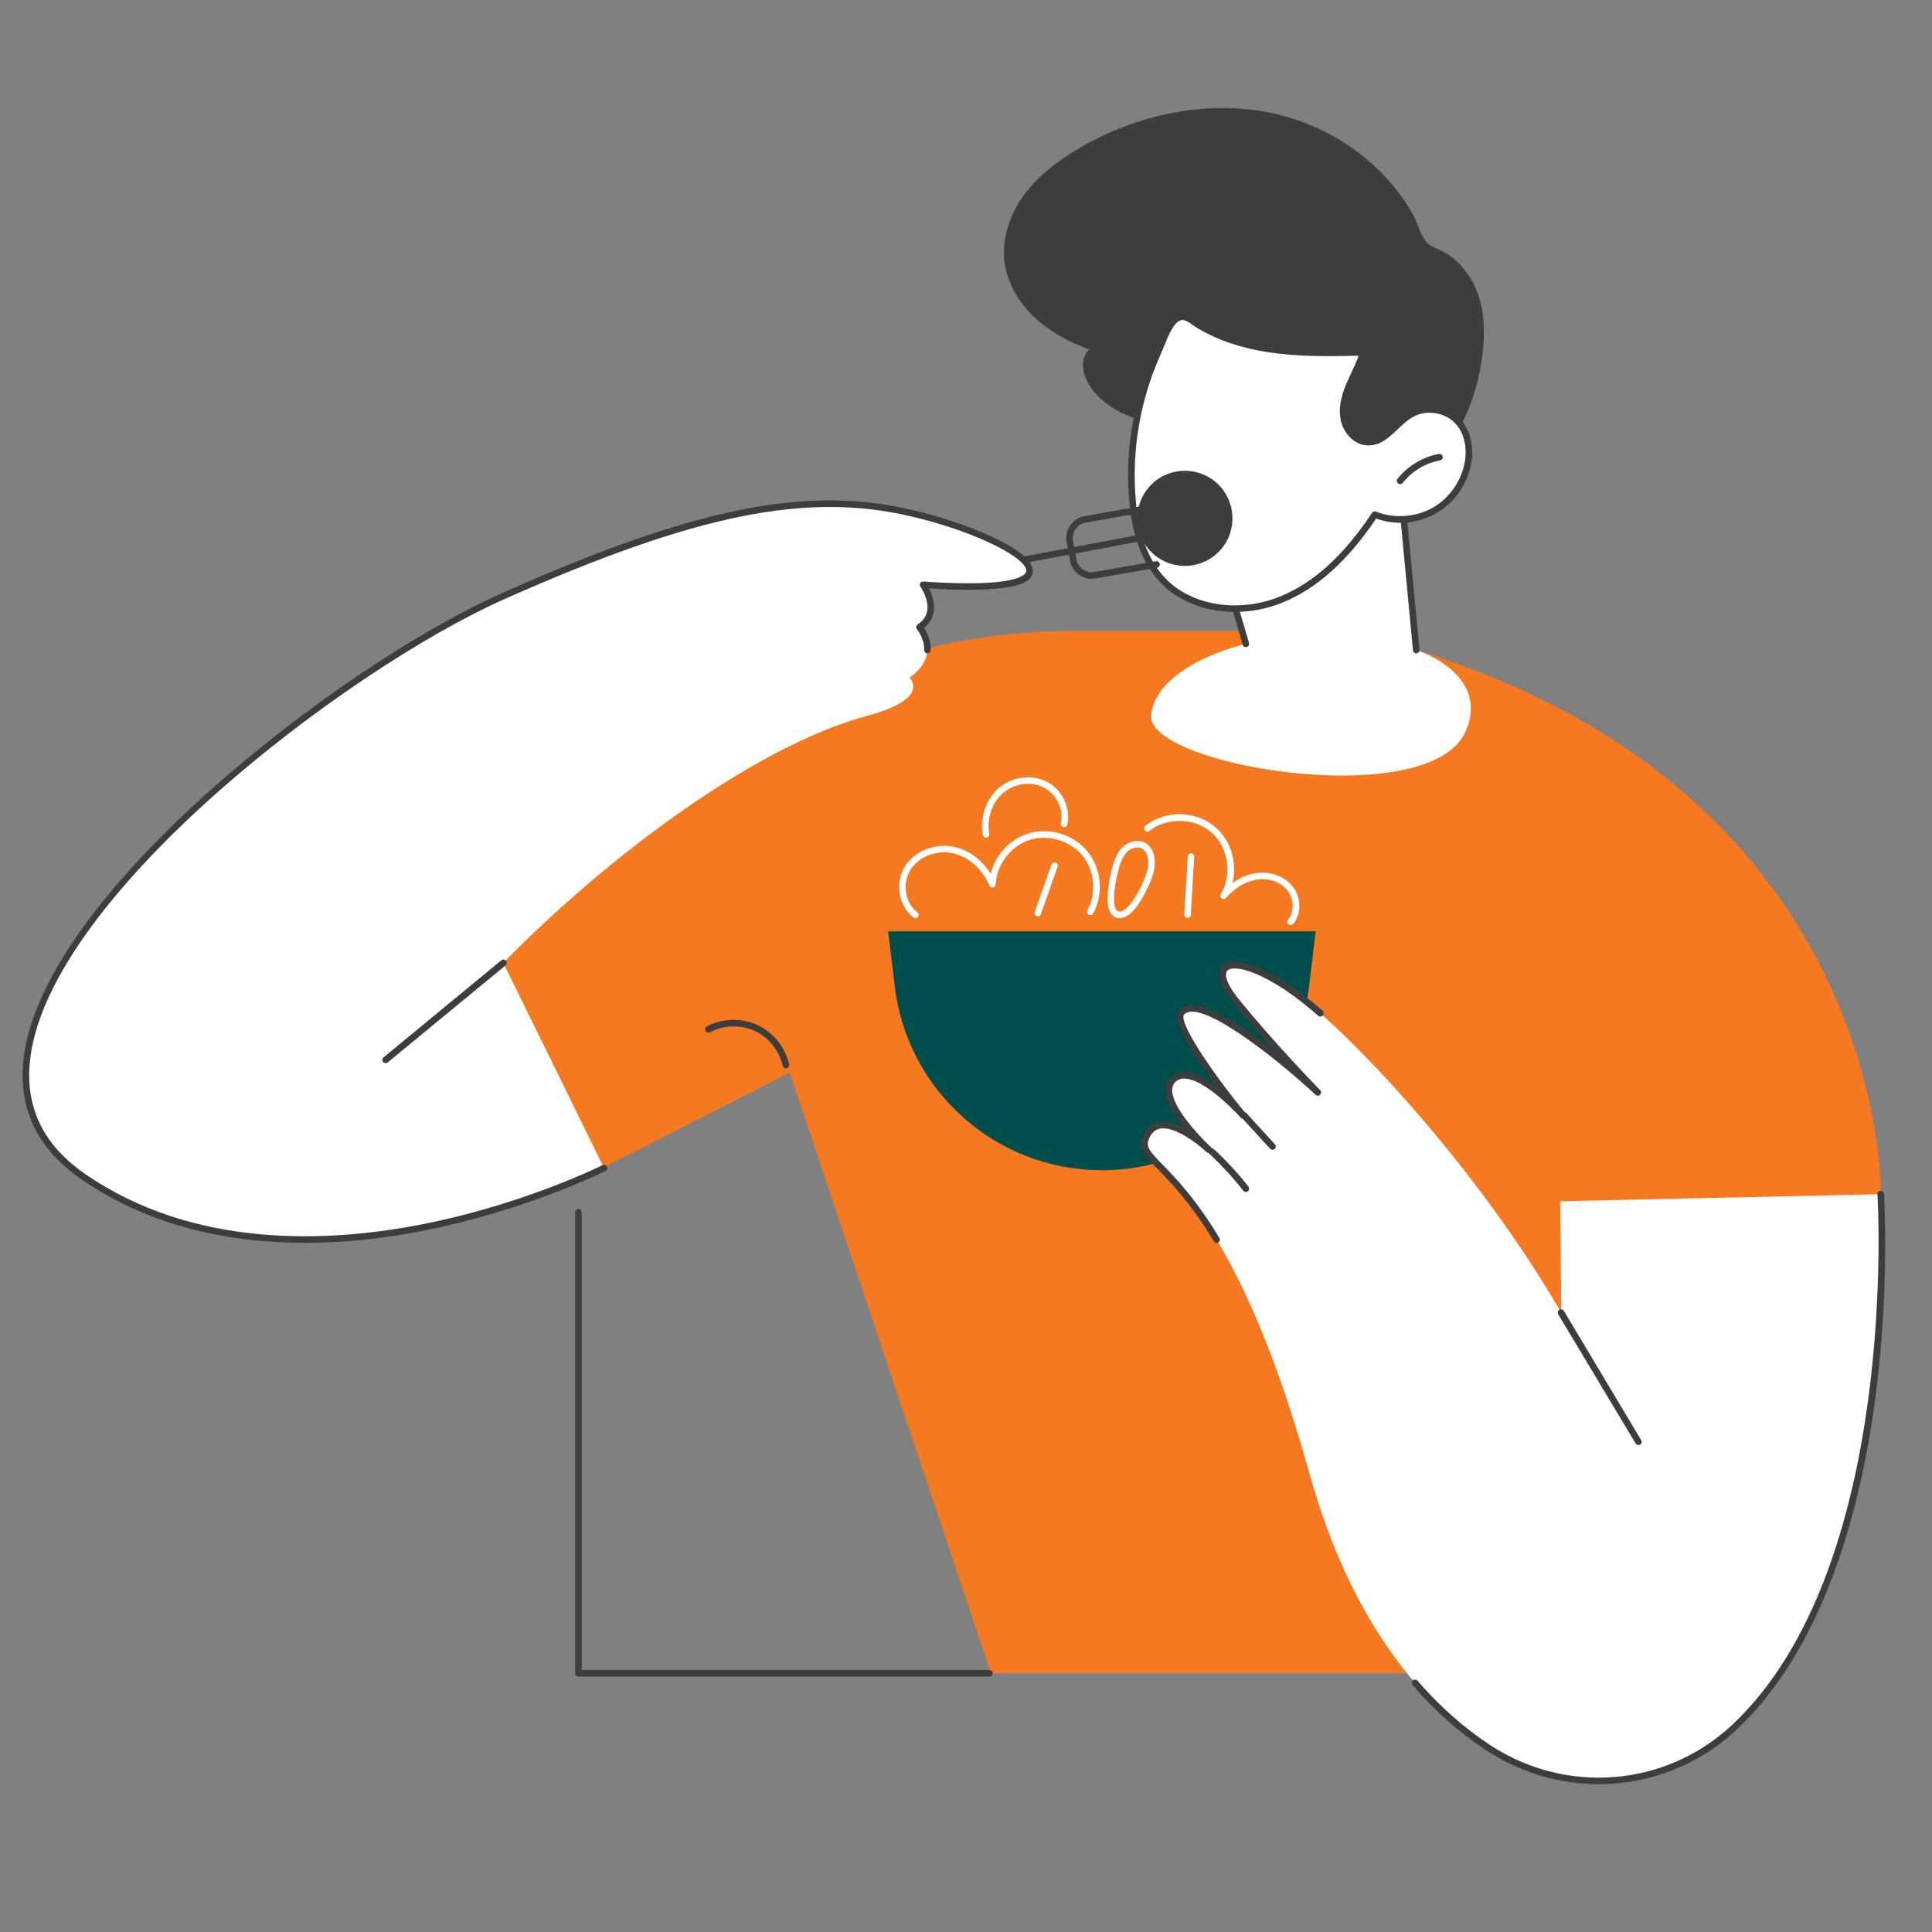 <?xml version="1.0" encoding="UTF-8" standalone="no"?><!DOCTYPE svg PUBLIC "-//W3C//DTD SVG 1.1//EN" "http://www.w3.org/Graphics/SVG/1.1/DTD/svg11.dtd"><svg width="100%" height="100%" viewBox="0 0 17 17" version="1.1" xmlns="http://www.w3.org/2000/svg" xmlns:xlink="http://www.w3.org/1999/xlink" xml:space="preserve" xmlns:serif="http://www.serif.com/" style="fill-rule:evenodd;clip-rule:evenodd;stroke-linejoin:round;stroke-miterlimit:2;"><rect x="0" y="0" width="17" height="17" fill="#808080" stroke="none"/><g id="Camada-1" serif:id="Camada 1"><path d="M3.709,8.178l1.142,2.33l2.098,-1.07l1.771,5.286l6.203,0l1.626,-4.216c0,0 0.083,-3.847 -4.713,-4.956l-2.413,-0c-0.975,-0 -1.93,0.272 -2.758,0.787l-2.956,1.839Z" style="fill:#f47920;fill-rule:nonzero;"/><path d="M6.915,9.401c-0.013,-0 -0.025,-0.01 -0.028,-0.023c-0.029,-0.133 -0.123,-0.25 -0.247,-0.307c-0.123,-0.057 -0.274,-0.052 -0.393,0.012c-0.014,0.008 -0.032,0.002 -0.039,-0.012c-0.008,-0.014 -0.003,-0.031 0.011,-0.039c0.135,-0.072 0.306,-0.078 0.445,-0.013c0.14,0.064 0.247,0.197 0.279,0.347c0.004,0.015 -0.006,0.031 -0.022,0.034c-0.002,0.001 -0.004,0.001 -0.006,0.001" style="fill:#3d3d3d;fill-rule:nonzero;"/><path d="M10.664,4.645l0.299,1.02c-0,-0 -0.781,0.177 -0.834,0.625c-0.053,0.449 2.458,0.865 2.768,0.144c0.22,-0.51 -0.435,-0.714 -0.435,-0.714l-0.142,-1.489l-1.656,0.414Z" style="fill:#fff;fill-rule:nonzero;"/><path d="M12.462,5.749c-0.015,-0 -0.028,-0.011 -0.029,-0.026l-0.138,-1.456l-1.595,0.399l0.29,0.991c0.005,0.015 -0.004,0.031 -0.019,0.036c-0.016,0.004 -0.032,-0.005 -0.036,-0.02l-0.299,-1.02c-0.002,-0.007 -0.001,-0.015 0.003,-0.022c0.004,-0.007 0.01,-0.012 0.018,-0.014l1.656,-0.414c0.008,-0.002 0.017,-0.001 0.024,0.004c0.007,0.005 0.011,0.013 0.012,0.021l0.141,1.489c0.002,0.016 -0.01,0.03 -0.026,0.032c-0,-0 -0.001,-0 -0.002,-0" style="fill:#3d3d3d;fill-rule:nonzero;"/><path d="M11.236,1.005c-0.587,-0.138 -1.221,-0.005 -1.742,0.3c-0.182,0.107 -0.355,0.237 -0.481,0.407c-0.125,0.17 -0.2,0.384 -0.174,0.594c0.024,0.186 0.126,0.357 0.263,0.486c0.137,0.129 0.307,0.218 0.483,0.284c-0.104,0.094 -0.047,0.271 0.046,0.376c0.142,0.161 0.354,0.259 0.569,0.262c0.215,0.003 0.429,-0.087 0.577,-0.244c0.109,0.242 0.261,0.468 0.467,0.636c0.206,0.167 0.47,0.27 0.735,0.252c0.288,-0.019 0.556,-0.182 0.737,-0.406c0.181,-0.225 0.282,-0.507 0.323,-0.792c0.029,-0.203 0.029,-0.416 -0.047,-0.607c-0.059,-0.146 -0.168,-0.278 -0.311,-0.348c-0.071,-0.035 -0.106,-0.036 -0.148,-0.1c-0.043,-0.065 -0.064,-0.153 -0.103,-0.222c-0.16,-0.283 -0.402,-0.515 -0.683,-0.676c-0.16,-0.091 -0.332,-0.159 -0.511,-0.202" style="fill:#3d3d3d;fill-rule:nonzero;"/><path d="M9.963,4.381c0.02,0.26 0.086,0.53 0.264,0.72c0.257,0.275 0.699,0.316 1.047,0.174c0.348,-0.142 0.615,-0.433 0.823,-0.747c0.167,0.067 0.364,0.054 0.52,-0.033c0.157,-0.088 0.27,-0.249 0.3,-0.426c0.021,-0.12 0.002,-0.25 -0.075,-0.345c-0.098,-0.122 -0.29,-0.158 -0.426,-0.079c-0.135,0.077 -0.228,0.253 -0.384,0.246c-0.104,-0.005 -0.187,-0.1 -0.207,-0.202c-0.021,-0.101 0.009,-0.206 0.049,-0.302c0.04,-0.096 0.092,-0.187 0.12,-0.287c-0.278,0.007 -0.558,0.013 -0.832,-0.029c-0.21,-0.033 -0.418,-0.095 -0.602,-0.203c-0.082,-0.048 -0.138,-0.122 -0.22,-0.054c-0.067,0.056 -0.114,0.205 -0.15,0.284c-0.181,0.4 -0.261,0.845 -0.227,1.283" style="fill:#fff;fill-rule:nonzero;"/><path d="M9.992,4.379c0.024,0.314 0.108,0.544 0.256,0.703c0.231,0.247 0.649,0.316 1.015,0.167c0.297,-0.121 0.562,-0.362 0.81,-0.737c0.008,-0.011 0.022,-0.016 0.035,-0.01c0.157,0.063 0.347,0.05 0.495,-0.032c0.148,-0.083 0.258,-0.239 0.286,-0.406c0.021,-0.124 -0.004,-0.241 -0.069,-0.322c-0.09,-0.112 -0.265,-0.144 -0.389,-0.072c-0.046,0.026 -0.089,0.066 -0.13,0.105c-0.078,0.074 -0.158,0.15 -0.27,0.144c-0.124,-0.005 -0.213,-0.119 -0.234,-0.224c-0.019,-0.092 -0.003,-0.193 0.05,-0.319c0.014,-0.031 0.028,-0.062 0.042,-0.093c0.025,-0.052 0.048,-0.101 0.065,-0.153c-0.262,0.006 -0.532,0.01 -0.797,-0.031c-0.234,-0.036 -0.44,-0.105 -0.611,-0.206c-0.019,-0.011 -0.036,-0.023 -0.052,-0.034c-0.061,-0.043 -0.09,-0.06 -0.136,-0.023c-0.046,0.039 -0.086,0.138 -0.115,0.211c-0.01,0.023 -0.019,0.045 -0.027,0.063c-0.18,0.399 -0.258,0.838 -0.224,1.269m0.874,1.005c-0.257,0 -0.5,-0.091 -0.66,-0.263c-0.157,-0.169 -0.246,-0.41 -0.272,-0.737c-0.034,-0.441 0.045,-0.89 0.23,-1.298c0.008,-0.017 0.016,-0.038 0.025,-0.061c0.034,-0.082 0.075,-0.185 0.133,-0.233c0.081,-0.067 0.147,-0.021 0.205,0.02c0.015,0.01 0.031,0.021 0.048,0.031c0.165,0.097 0.364,0.164 0.591,0.199c0.273,0.043 0.555,0.036 0.827,0.029c0.01,0.001 0.018,0.004 0.023,0.011c0.006,0.008 0.008,0.017 0.006,0.026c-0.02,0.07 -0.051,0.136 -0.08,0.2c-0.014,0.03 -0.029,0.06 -0.041,0.09c-0.049,0.115 -0.064,0.206 -0.048,0.286c0.017,0.083 0.086,0.174 0.18,0.178c0.087,0.003 0.156,-0.061 0.228,-0.129c0.044,-0.041 0.089,-0.084 0.141,-0.113c0.148,-0.086 0.356,-0.047 0.463,0.086c0.075,0.093 0.105,0.227 0.081,0.368c-0.032,0.187 -0.149,0.353 -0.315,0.446c-0.158,0.089 -0.352,0.104 -0.522,0.043c-0.252,0.374 -0.522,0.616 -0.824,0.739c-0.136,0.056 -0.28,0.082 -0.419,0.082" style="fill:#3d3d3d;fill-rule:nonzero;"/><path d="M12.32,4.26c-0.006,-0 -0.013,-0.002 -0.018,-0.007c-0.012,-0.009 -0.014,-0.028 -0.005,-0.04c0.09,-0.113 0.223,-0.193 0.365,-0.219c0.015,-0.002 0.03,0.008 0.033,0.024c0.003,0.015 -0.007,0.03 -0.023,0.033c-0.128,0.023 -0.248,0.095 -0.329,0.198c-0.006,0.007 -0.014,0.011 -0.023,0.011" style="fill:#3d3d3d;fill-rule:nonzero;"/><path d="M7.815,8.195l0.058,0.482c0.11,0.924 0.893,1.62 1.823,1.62c0.93,-0 1.713,-0.696 1.823,-1.62l0.058,-0.482l-3.762,0Z" style="fill:#004e4c;fill-rule:nonzero;"/><path d="M8.054,8.078c-0.006,-0 -0.012,-0.002 -0.017,-0.006c-0.132,-0.098 -0.165,-0.311 -0.071,-0.455c0.089,-0.135 0.273,-0.203 0.44,-0.163c0.125,0.03 0.238,0.117 0.311,0.234c0.04,-0.159 0.161,-0.296 0.318,-0.35c0.187,-0.063 0.405,-0.001 0.531,0.15c0.126,0.151 0.148,0.377 0.053,0.549c-0.008,0.014 -0.025,0.019 -0.039,0.012c-0.014,-0.008 -0.019,-0.026 -0.012,-0.04c0.083,-0.149 0.063,-0.353 -0.046,-0.484c-0.11,-0.131 -0.307,-0.187 -0.469,-0.132c-0.161,0.055 -0.284,0.218 -0.292,0.389c-0,0.014 -0.01,0.025 -0.024,0.027c-0.013,0.003 -0.026,-0.005 -0.031,-0.017c-0.059,-0.141 -0.179,-0.249 -0.313,-0.282c-0.144,-0.035 -0.303,0.024 -0.378,0.138c-0.079,0.121 -0.053,0.297 0.056,0.378c0.013,0.009 0.016,0.027 0.006,0.04c-0.005,0.008 -0.014,0.012 -0.023,0.012" style="fill:#fff;fill-rule:nonzero;"/><path d="M9.132,8.063c-0.003,-0 -0.007,-0.001 -0.01,-0.002c-0.015,-0.005 -0.023,-0.022 -0.017,-0.037l0.147,-0.416c0.005,-0.015 0.022,-0.023 0.037,-0.018c0.015,0.006 0.023,0.022 0.017,0.037l-0.147,0.417c-0.004,0.011 -0.015,0.019 -0.027,0.019" style="fill:#fff;fill-rule:nonzero;"/><path d="M9.818,7.631l0.001,-0l-0.001,-0Zm0.189,-0.174c-0.034,0 -0.069,0.018 -0.091,0.041c-0.038,0.038 -0.057,0.095 -0.07,0.14l0,0.001c-0.04,0.144 -0.062,0.314 -0.023,0.367c0.007,0.01 0.016,0.014 0.028,0.015c0,-0 0.001,-0 0.001,-0c0.089,-0 0.214,-0.251 0.241,-0.353c0.021,-0.078 0.014,-0.175 -0.05,-0.204c-0.012,-0.005 -0.024,-0.007 -0.036,-0.007m-0.155,0.622c-0.001,-0 -0.002,-0 -0.003,-0c-0.03,-0.001 -0.055,-0.015 -0.072,-0.038c-0.068,-0.093 -0.007,-0.343 0.013,-0.418c0.015,-0.052 0.037,-0.118 0.085,-0.166c0.053,-0.053 0.132,-0.072 0.191,-0.045c0.096,0.043 0.11,0.167 0.083,0.27c-0.013,0.05 -0.143,0.397 -0.297,0.397" style="fill:#fff;fill-rule:nonzero;"/><path d="M11.357,8.139c-0.007,0 -0.013,-0.002 -0.019,-0.006c-0.012,-0.01 -0.014,-0.029 -0.004,-0.041c0.059,-0.071 0.053,-0.19 -0.013,-0.265c-0.061,-0.072 -0.169,-0.105 -0.273,-0.085c-0.093,0.017 -0.185,0.073 -0.26,0.159c-0.01,0.012 -0.026,0.013 -0.039,0.004c-0.012,-0.008 -0.015,-0.025 -0.007,-0.038c0.103,-0.168 0.067,-0.41 -0.081,-0.541c-0.147,-0.131 -0.392,-0.137 -0.547,-0.015c-0.012,0.01 -0.03,0.008 -0.04,-0.005c-0.01,-0.012 -0.008,-0.03 0.005,-0.04c0.178,-0.142 0.45,-0.134 0.621,0.017c0.135,0.12 0.188,0.316 0.144,0.488c0.061,-0.044 0.127,-0.074 0.193,-0.086c0.124,-0.023 0.253,0.017 0.328,0.104c0.085,0.097 0.091,0.247 0.014,0.34c-0.006,0.007 -0.014,0.01 -0.022,0.01" style="fill:#fff;fill-rule:nonzero;"/><path d="M10.45,8.076c-0.001,-0 -0.002,-0 -0.002,-0c-0.016,-0.001 -0.028,-0.015 -0.027,-0.031l0.03,-0.509c0.001,-0.016 0.014,-0.028 0.03,-0.027c0.016,0.001 0.028,0.014 0.027,0.03l-0.03,0.51c-0.001,0.015 -0.013,0.027 -0.028,0.027" style="fill:#fff;fill-rule:nonzero;"/><path d="M8.677,7.371c-0.014,-0 -0.026,-0.01 -0.029,-0.024c-0.027,-0.15 0.026,-0.31 0.134,-0.408c0.115,-0.103 0.289,-0.129 0.423,-0.064c0.139,0.068 0.221,0.235 0.186,0.381c-0.003,0.015 -0.019,0.025 -0.034,0.021c-0.016,-0.003 -0.026,-0.019 -0.022,-0.034c0.028,-0.121 -0.04,-0.26 -0.156,-0.316c-0.113,-0.055 -0.26,-0.032 -0.358,0.055c-0.094,0.085 -0.14,0.224 -0.116,0.355c0.003,0.016 -0.008,0.031 -0.023,0.033c-0.002,0.001 -0.004,0.001 -0.005,0.001" style="fill:#fff;fill-rule:nonzero;"/><path d="M16.549,10.508c0,0 0.217,3.279 -1.288,4.69c-0.59,0.553 -1.49,0.624 -2.166,0.18c-0.557,-0.366 -1.199,-1.069 -1.575,-2.419c-0.768,-2.756 -1.566,-2.663 -1.435,-2.953c0.13,-0.291 0.553,0.111 0.553,0.111c-0,-0 -0.495,-0.452 -0.313,-0.62c0.183,-0.168 0.614,0.318 0.614,0.318c-0,0 -0.653,-0.791 -0.539,-0.909c0.205,-0.213 1.195,0.706 1.195,0.706c0,0 -0.392,-0.401 -0.717,-0.801c-0.348,-0.428 0.114,-0.452 0.74,0.105c0.627,0.557 1.521,1.599 2.12,2.635l-0.01,-0.981l2.821,-0.062Z" style="fill:#fff;fill-rule:nonzero;"/><path d="M10.705,10.937c-0.01,0 -0.019,-0.005 -0.024,-0.014c-0.205,-0.339 -0.377,-0.516 -0.491,-0.633c-0.117,-0.12 -0.181,-0.186 -0.132,-0.296c0.03,-0.067 0.077,-0.107 0.138,-0.119c0.07,-0.014 0.15,0.012 0.223,0.05c-0.084,-0.106 -0.163,-0.231 -0.163,-0.332c0,-0.047 0.017,-0.087 0.05,-0.117c0.033,-0.031 0.075,-0.046 0.125,-0.043c0.084,0.005 0.182,0.059 0.271,0.125c-0.032,-0.043 -0.066,-0.09 -0.099,-0.137c-0.276,-0.394 -0.265,-0.493 -0.224,-0.535c0.135,-0.14 0.533,0.123 0.843,0.368c-0.116,-0.128 -0.246,-0.277 -0.366,-0.425c-0.168,-0.206 -0.132,-0.295 -0.095,-0.33c0.118,-0.114 0.495,0.057 0.877,0.395c0.011,0.011 0.012,0.029 0.002,0.041c-0.011,0.012 -0.029,0.013 -0.041,0.003c-0.405,-0.36 -0.729,-0.464 -0.798,-0.398c-0.028,0.027 -0.018,0.108 0.1,0.253c0.319,0.394 0.711,0.795 0.715,0.799c0.011,0.011 0.011,0.029 0,0.04c-0.011,0.012 -0.029,0.012 -0.04,0.001c-0.375,-0.348 -1.02,-0.848 -1.156,-0.707c-0.057,0.059 0.234,0.498 0.541,0.871c0.01,0.012 0.009,0.03 -0.003,0.04c-0.012,0.01 -0.03,0.009 -0.041,-0.003c-0.003,-0.003 -0.298,-0.333 -0.489,-0.343c-0.034,-0.002 -0.061,0.007 -0.083,0.027c-0.021,0.019 -0.031,0.044 -0.031,0.075c0,0.15 0.233,0.399 0.334,0.494c0.005,0.005 0.008,0.008 0.01,0.009c0.011,0.011 0.012,0.029 0.001,0.04c-0.011,0.012 -0.029,0.013 -0.041,0.002c-0.001,-0.001 -0.004,-0.004 -0.01,-0.009c-0.077,-0.071 -0.275,-0.222 -0.401,-0.198c-0.042,0.009 -0.074,0.037 -0.096,0.086c-0.032,0.072 0.001,0.11 0.12,0.232c0.116,0.119 0.291,0.299 0.499,0.645c0.008,0.013 0.004,0.031 -0.01,0.039c-0.004,0.003 -0.01,0.004 -0.015,0.004" style="fill:#3d3d3d;fill-rule:nonzero;"/><path d="M14.067,15.699c-0.341,0 -0.685,-0.098 -0.988,-0.297c-0.235,-0.154 -0.454,-0.348 -0.65,-0.575c-0.01,-0.012 -0.009,-0.03 0.003,-0.041c0.012,-0.01 0.03,-0.009 0.041,0.003c0.192,0.223 0.407,0.413 0.637,0.565c0.673,0.442 1.549,0.369 2.132,-0.177c1.477,-1.386 1.28,-4.634 1.278,-4.667c-0.001,-0.016 0.011,-0.03 0.027,-0.031c0.016,-0 0.03,0.011 0.031,0.027c0,0.008 0.053,0.834 -0.08,1.822c-0.123,0.913 -0.433,2.156 -1.217,2.891c-0.339,0.318 -0.774,0.48 -1.214,0.48" style="fill:#3d3d3d;fill-rule:nonzero;"/><path d="M14.417,12.715c-0.01,0 -0.02,-0.005 -0.025,-0.014l-0.681,-1.136c-0.008,-0.014 -0.004,-0.032 0.01,-0.04c0.014,-0.008 0.032,-0.004 0.04,0.01l0.68,1.137c0.009,0.013 0.004,0.031 -0.01,0.039c-0.004,0.003 -0.009,0.004 -0.014,0.004" style="fill:#3d3d3d;fill-rule:nonzero;"/><path d="M10.963,10.488c-0.009,-0 -0.017,-0.004 -0.023,-0.011c-0.09,-0.114 -0.19,-0.223 -0.296,-0.322c-0.012,-0.011 -0.012,-0.029 -0.001,-0.041c0.011,-0.011 0.029,-0.012 0.04,-0.001c0.109,0.101 0.211,0.212 0.302,0.328c0.01,0.013 0.008,0.031 -0.005,0.041c-0.005,0.004 -0.011,0.006 -0.017,0.006" style="fill:#3d3d3d;fill-rule:nonzero;"/><path d="M11.197,10.117c-0.008,-0 -0.015,-0.003 -0.021,-0.009l-0.252,-0.275c-0.011,-0.012 -0.01,-0.03 0.002,-0.041c0.011,-0.01 0.03,-0.01 0.041,0.002l0.251,0.275c0.011,0.011 0.01,0.03 -0.001,0.04c-0.006,0.005 -0.013,0.008 -0.02,0.008" style="fill:#3d3d3d;fill-rule:nonzero;"/><path d="M9.607,5.093c-0.093,-0 -0.176,-0.067 -0.193,-0.163l-0.029,-0.161c-0.019,-0.107 0.053,-0.209 0.16,-0.228l0.54,-0.095c0.015,-0.003 0.03,0.008 0.033,0.023c0.003,0.016 -0.008,0.031 -0.023,0.034l-0.54,0.095c-0.076,0.013 -0.126,0.085 -0.113,0.161l0.029,0.161c0.013,0.076 0.085,0.126 0.16,0.113l0.54,-0.095c0.016,-0.003 0.031,0.008 0.034,0.023c0.003,0.016 -0.008,0.031 -0.024,0.034l-0.54,0.095c-0.011,0.002 -0.022,0.003 -0.034,0.003" style="fill:#3d3d3d;fill-rule:nonzero;"/><path d="M7.697,5.201c-0.014,0 -0.026,-0.009 -0.028,-0.023c-0.003,-0.016 0.007,-0.031 0.023,-0.034l2.44,-0.459c0.016,-0.002 0.031,0.008 0.034,0.024c0.003,0.015 -0.008,0.03 -0.023,0.033l-2.441,0.459c-0.001,0 -0.003,0 -0.005,0" style="fill:#3d3d3d;fill-rule:nonzero;"/><path d="M10.124,4.851c-0.16,-0.166 -0.155,-0.431 0.012,-0.592c0.166,-0.16 0.431,-0.155 0.592,0.012c0.16,0.167 0.155,0.432 -0.012,0.592c-0.167,0.16 -0.432,0.155 -0.592,-0.012" style="fill:#3d3d3d;fill-rule:nonzero;"/><path d="M5.315,10.278c-0,0 -2.71,1.367 -4.583,0.076c-1.872,-1.291 1.942,-4.33 3.697,-5.109c1.755,-0.779 2.692,-0.942 3.596,-0.729c0.904,0.212 1.741,0.743 0.098,0.629c-0,0 0.171,0.242 -0.033,0.373c0,0 0.207,0.239 -0.088,0.445c0,-0 0.201,0.181 -0.37,0.335c-1.046,0.283 -2.382,1.329 -3.203,2.175l0.886,1.805Z" style="fill:#fff;fill-rule:nonzero;"/><path d="M2.683,10.936c-0.647,-0 -1.352,-0.135 -1.967,-0.559c-0.379,-0.261 -0.551,-0.608 -0.512,-1.032c0.136,-1.46 2.805,-3.501 4.213,-4.126c1.697,-0.754 2.676,-0.952 3.614,-0.731c0.444,0.104 1.086,0.35 1.056,0.548c-0.007,0.049 -0.029,0.197 -0.912,0.142c0.025,0.05 0.055,0.131 0.04,0.212c-0.011,0.053 -0.039,0.099 -0.084,0.135c0.024,0.036 0.062,0.108 0.058,0.196c-0.001,0.016 -0.015,0.029 -0.03,0.028c-0.016,-0.001 -0.028,-0.015 -0.027,-0.03c0.004,-0.101 -0.063,-0.181 -0.064,-0.182c-0.005,-0.006 -0.007,-0.014 -0.006,-0.023c0.001,-0.008 0.006,-0.015 0.013,-0.02c0.046,-0.03 0.074,-0.068 0.083,-0.115c0.02,-0.104 -0.058,-0.216 -0.059,-0.217c-0.006,-0.009 -0.007,-0.021 -0.002,-0.031c0.006,-0.01 0.016,-0.015 0.028,-0.014c0.84,0.058 0.901,-0.064 0.905,-0.089c0.017,-0.11 -0.422,-0.345 -1.012,-0.484c-0.924,-0.217 -1.894,-0.02 -3.578,0.727c-1.397,0.621 -4.044,2.64 -4.178,4.079c-0.038,0.402 0.126,0.731 0.487,0.98c0.958,0.661 2.144,0.605 2.97,0.442c0.897,-0.177 1.576,-0.516 1.583,-0.52c0.014,-0.007 0.031,-0.001 0.038,0.013c0.007,0.014 0.002,0.032 -0.012,0.039c-0.007,0.003 -0.692,0.345 -1.597,0.524c-0.309,0.062 -0.669,0.108 -1.048,0.108" style="fill:#3d3d3d;fill-rule:nonzero;"/><path d="M3.393,9.355c-0.008,-0 -0.016,-0.004 -0.022,-0.011c-0.01,-0.012 -0.008,-0.03 0.004,-0.04l1.036,-0.854c0.012,-0.01 0.03,-0.008 0.041,0.004c0.01,0.013 0.008,0.031 -0.004,0.041l-1.036,0.853c-0.006,0.005 -0.012,0.007 -0.019,0.007" style="fill:#3d3d3d;fill-rule:nonzero;"/><path d="M8.706,14.753l-3.616,0c-0.016,0 -0.029,-0.013 -0.029,-0.029l0,-4.057c0,-0.016 0.013,-0.029 0.029,-0.029c0.016,-0 0.029,0.013 0.029,0.029l0,4.028l3.587,0c0.016,0 0.029,0.013 0.029,0.029c-0,0.016 -0.013,0.029 -0.029,0.029" style="fill:#3d3d3d;fill-rule:nonzero;"/></g></svg>